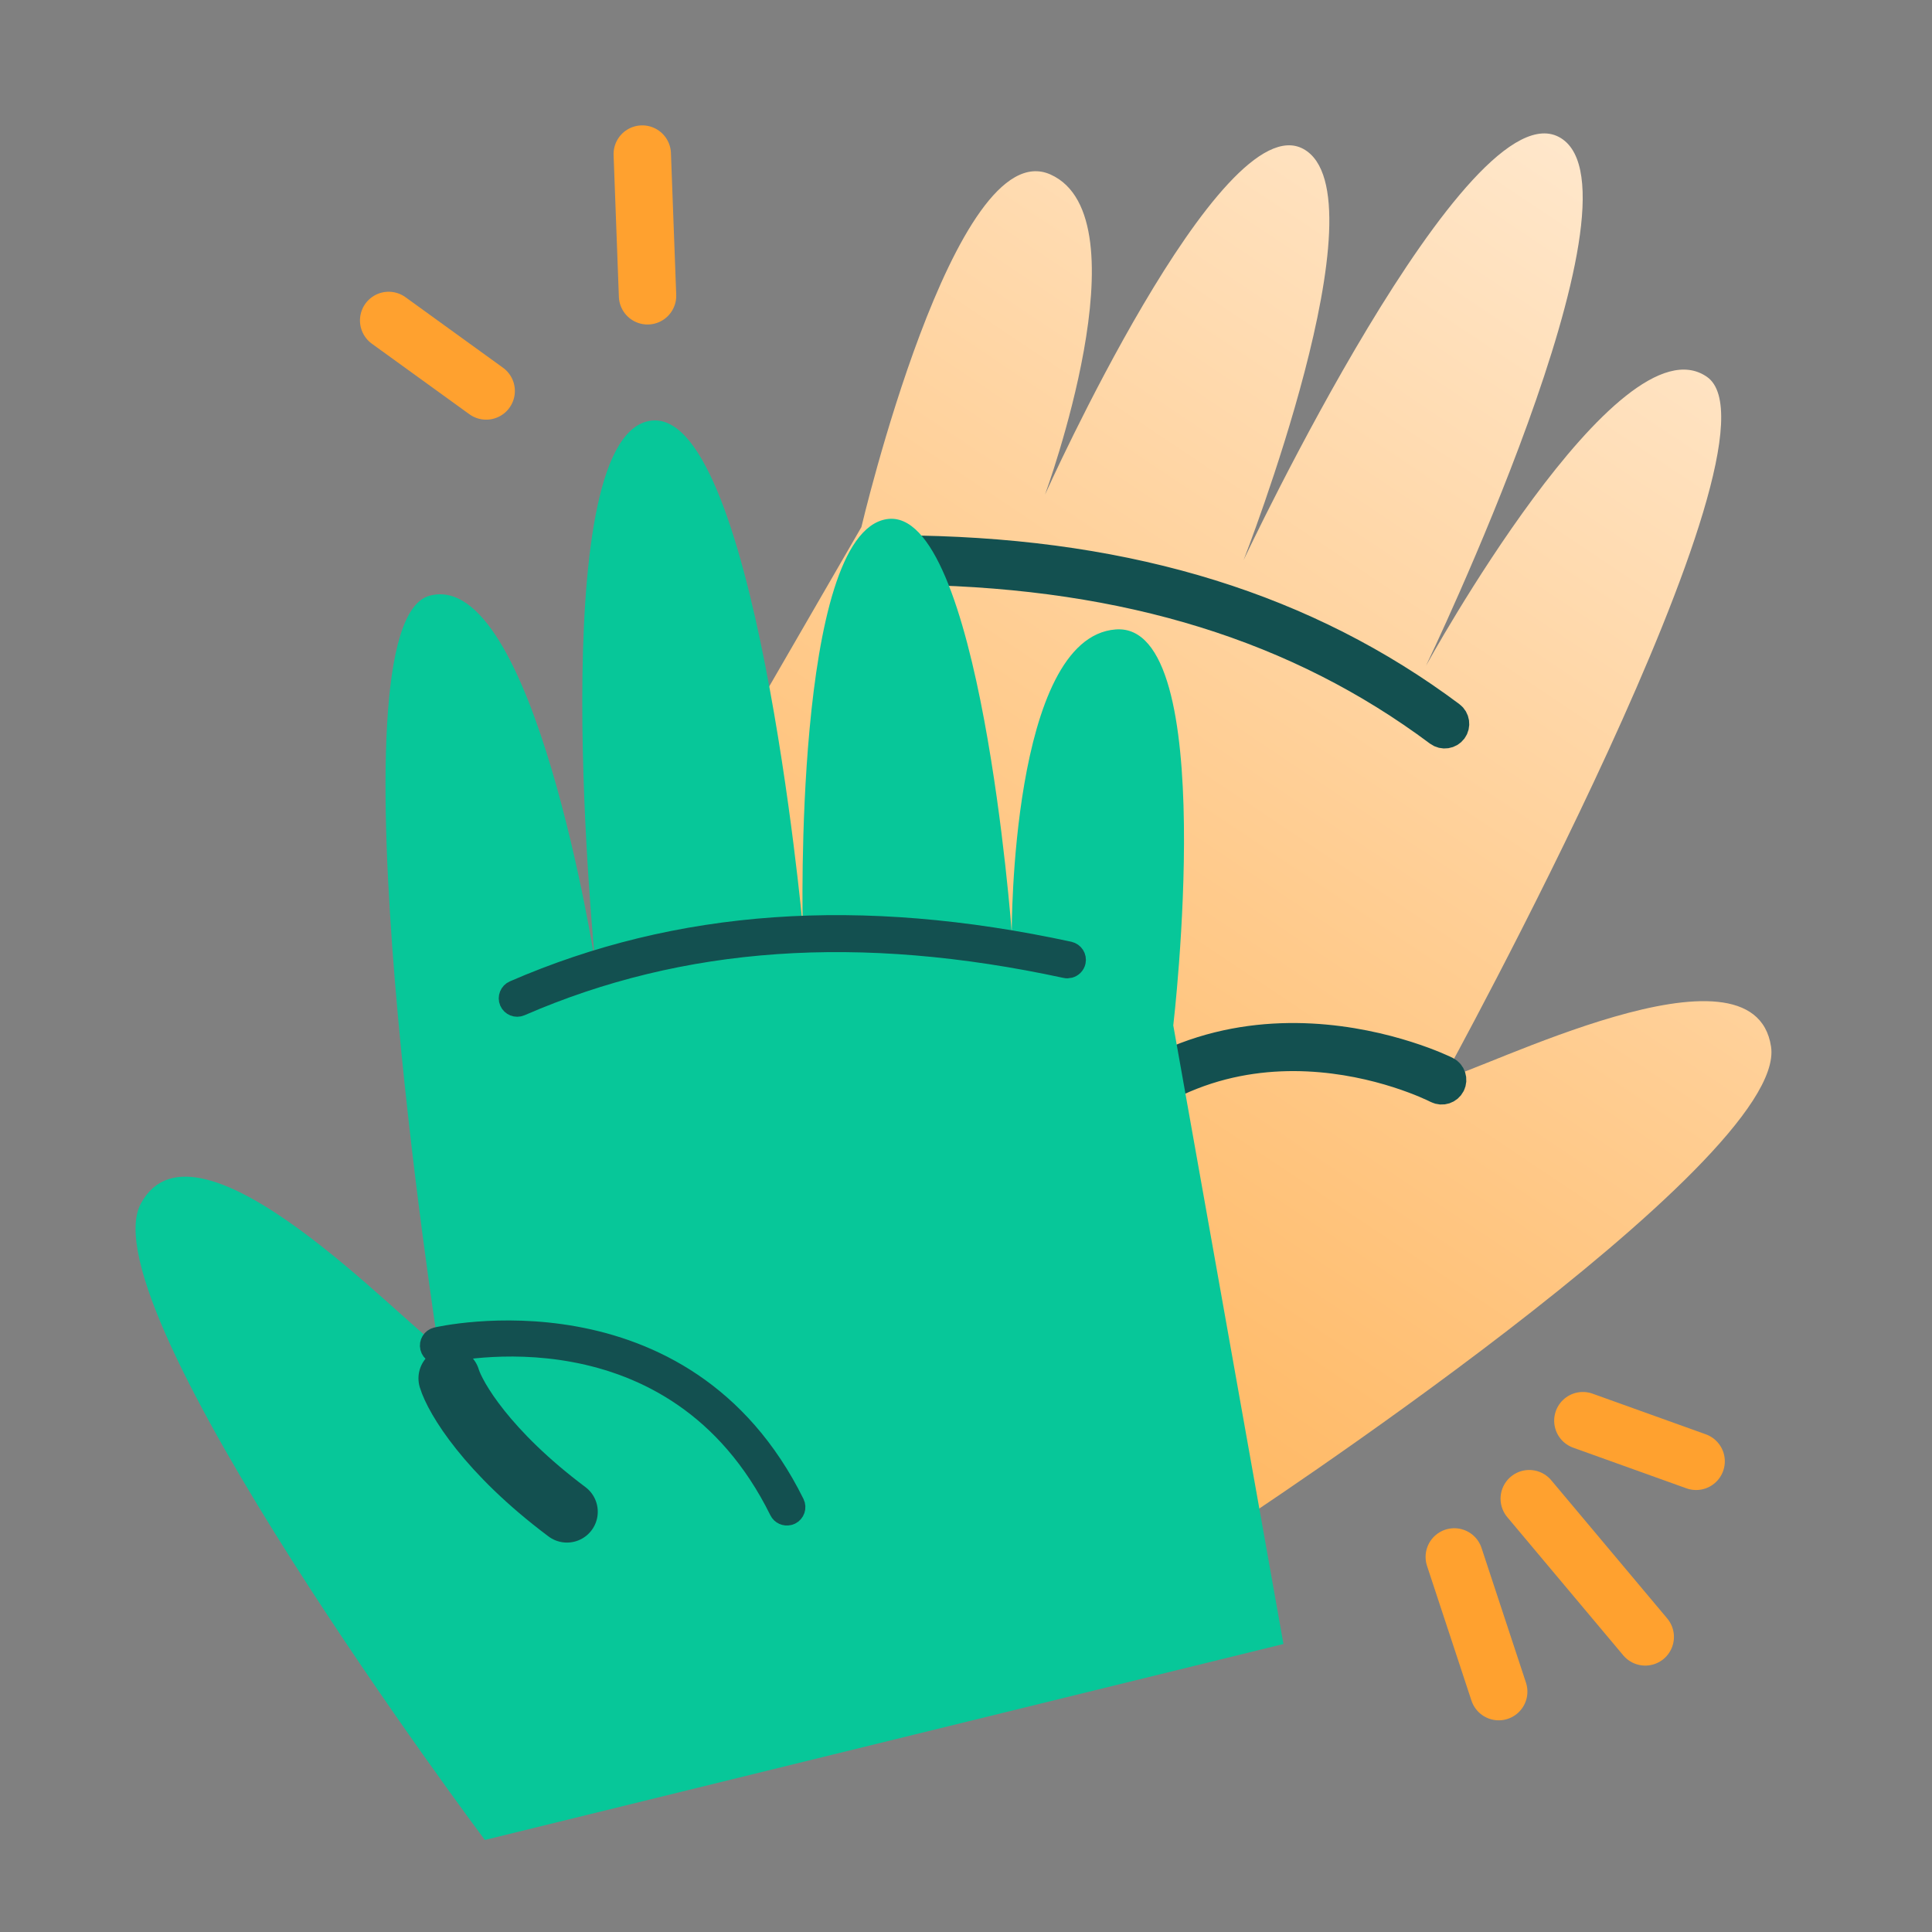 <svg width="101" height="101" viewBox="0 0 101 101" fill="none" xmlns="http://www.w3.org/2000/svg">
<rect x="0" y="0" width="101" height="101" fill="#808080" stroke="none"/>
<path d="M28.583 55.988L45.031 27.556C45.031 27.556 49.898 6.859 54.921 9.124C59.941 11.386 54.63 25.86 54.63 25.86C54.63 25.86 63.823 5.391 68.147 7.792C72.469 10.196 65.01 29.285 65.01 29.285C65.01 29.285 76.796 4.255 81.597 7.218C86.394 10.178 74.546 34.806 74.546 34.806C74.546 34.806 84.606 16.487 89.234 19.7C93.862 22.913 75.445 56.397 75.445 56.397C77.386 56.035 91.671 48.661 92.586 54.716C93.501 60.772 64.332 79.863 64.332 79.863" fill="url(#paint0_linear_6475_8016)"/>
<path d="M47.767 29.715C47.608 29.634 47.5 29.465 47.504 29.277C47.51 29.01 47.725 28.8 47.995 28.803C59.201 29.012 68.299 31.844 75.81 37.455C76.022 37.612 76.067 37.916 75.91 38.129C75.753 38.341 75.453 38.388 75.236 38.228C67.89 32.74 58.979 29.977 47.983 29.771C47.907 29.77 47.836 29.75 47.772 29.717L47.767 29.715Z" fill="#135050" stroke="#135050" stroke-width="1.611"/>
<path d="M55.482 60.924C55.452 60.909 55.422 60.894 55.392 60.867C55.186 60.698 55.156 60.395 55.326 60.19C63.65 50.125 75.472 55.966 75.588 56.026C75.825 56.146 75.919 56.438 75.799 56.674C75.678 56.91 75.391 57.007 75.15 56.885C74.695 56.652 63.892 51.337 56.069 60.802C55.923 60.982 55.675 61.023 55.477 60.922L55.482 60.924Z" fill="#135050" stroke="#135050" stroke-width="1.611"/>
<path d="M67.096 85.944L61.336 53.605C61.336 53.605 63.822 32.49 58.327 32.905C52.837 33.319 52.891 48.737 52.891 48.737C52.891 48.737 51.233 26.359 46.349 27.14C41.467 27.927 41.965 48.414 41.965 48.414C41.965 48.414 39.426 20.866 33.902 22.013C28.383 23.159 31.117 50.351 31.117 50.351C31.117 50.351 27.912 29.699 22.465 31.14C17.018 32.581 22.907 70.339 22.907 70.339C21.206 69.337 10.293 57.532 7.367 62.912C4.442 68.292 25.347 96.189 25.347 96.189" fill="#07C799"/>
<path d="M55.917 50.645C56.09 50.603 56.235 50.463 56.274 50.28C56.329 50.018 56.168 49.765 55.905 49.705C44.95 47.339 35.445 48.008 26.847 51.747C26.604 51.851 26.491 52.137 26.595 52.379C26.699 52.622 26.98 52.737 27.228 52.631C35.637 48.974 44.944 48.328 55.695 50.65C55.768 50.667 55.842 50.664 55.912 50.647L55.917 50.645Z" fill="#135050" stroke="#135050" stroke-width="0.967"/>
<path d="M41.25 79.253C41.283 79.245 41.315 79.237 41.351 79.219C41.59 79.1 41.688 78.813 41.57 78.574C35.777 66.868 22.929 69.842 22.803 69.873C22.545 69.936 22.386 70.199 22.449 70.456C22.513 70.714 22.77 70.874 23.033 70.81C23.529 70.688 35.263 67.992 40.706 78.999C40.807 79.208 41.039 79.305 41.255 79.252L41.25 79.253Z" fill="#135050" stroke="#135050" stroke-width="0.967"/>
<path d="M25.416 20.439L20.318 16.752" stroke="#FFA12F" stroke-width="3" stroke-miterlimit="10" stroke-linecap="round" stroke-linejoin="round"/>
<path d="M33.852 15.464L33.576 8.054" stroke="#FFA12F" stroke-width="3" stroke-miterlimit="10" stroke-linecap="round" stroke-linejoin="round"/>
<path d="M82.748 74.269L88.669 76.394" stroke="#FFA12F" stroke-width="3" stroke-miterlimit="10" stroke-linecap="round" stroke-linejoin="round"/>
<path d="M79.945 78.347L86.009 85.573" stroke="#FFA12F" stroke-width="3" stroke-miterlimit="10" stroke-linecap="round" stroke-linejoin="round"/>
<path d="M76.026 81.392L78.349 88.434" stroke="#FFA12F" stroke-width="3" stroke-miterlimit="10" stroke-linecap="round" stroke-linejoin="round"/>
<path d="M23.487 72.056C23.797 73.077 25.461 75.901 29.639 79.031" stroke="#135050" stroke-width="3.222" stroke-linecap="round"/>
<defs>
<linearGradient id="paint0_linear_6475_8016" x1="87.079" y1="10.878" x2="48.202" y2="69.091" gradientUnits="userSpaceOnUse">
<stop stop-color="#FFE7CB"/>
<stop offset="1" stop-color="#FFB863"/>
</linearGradient>
</defs>
</svg>
